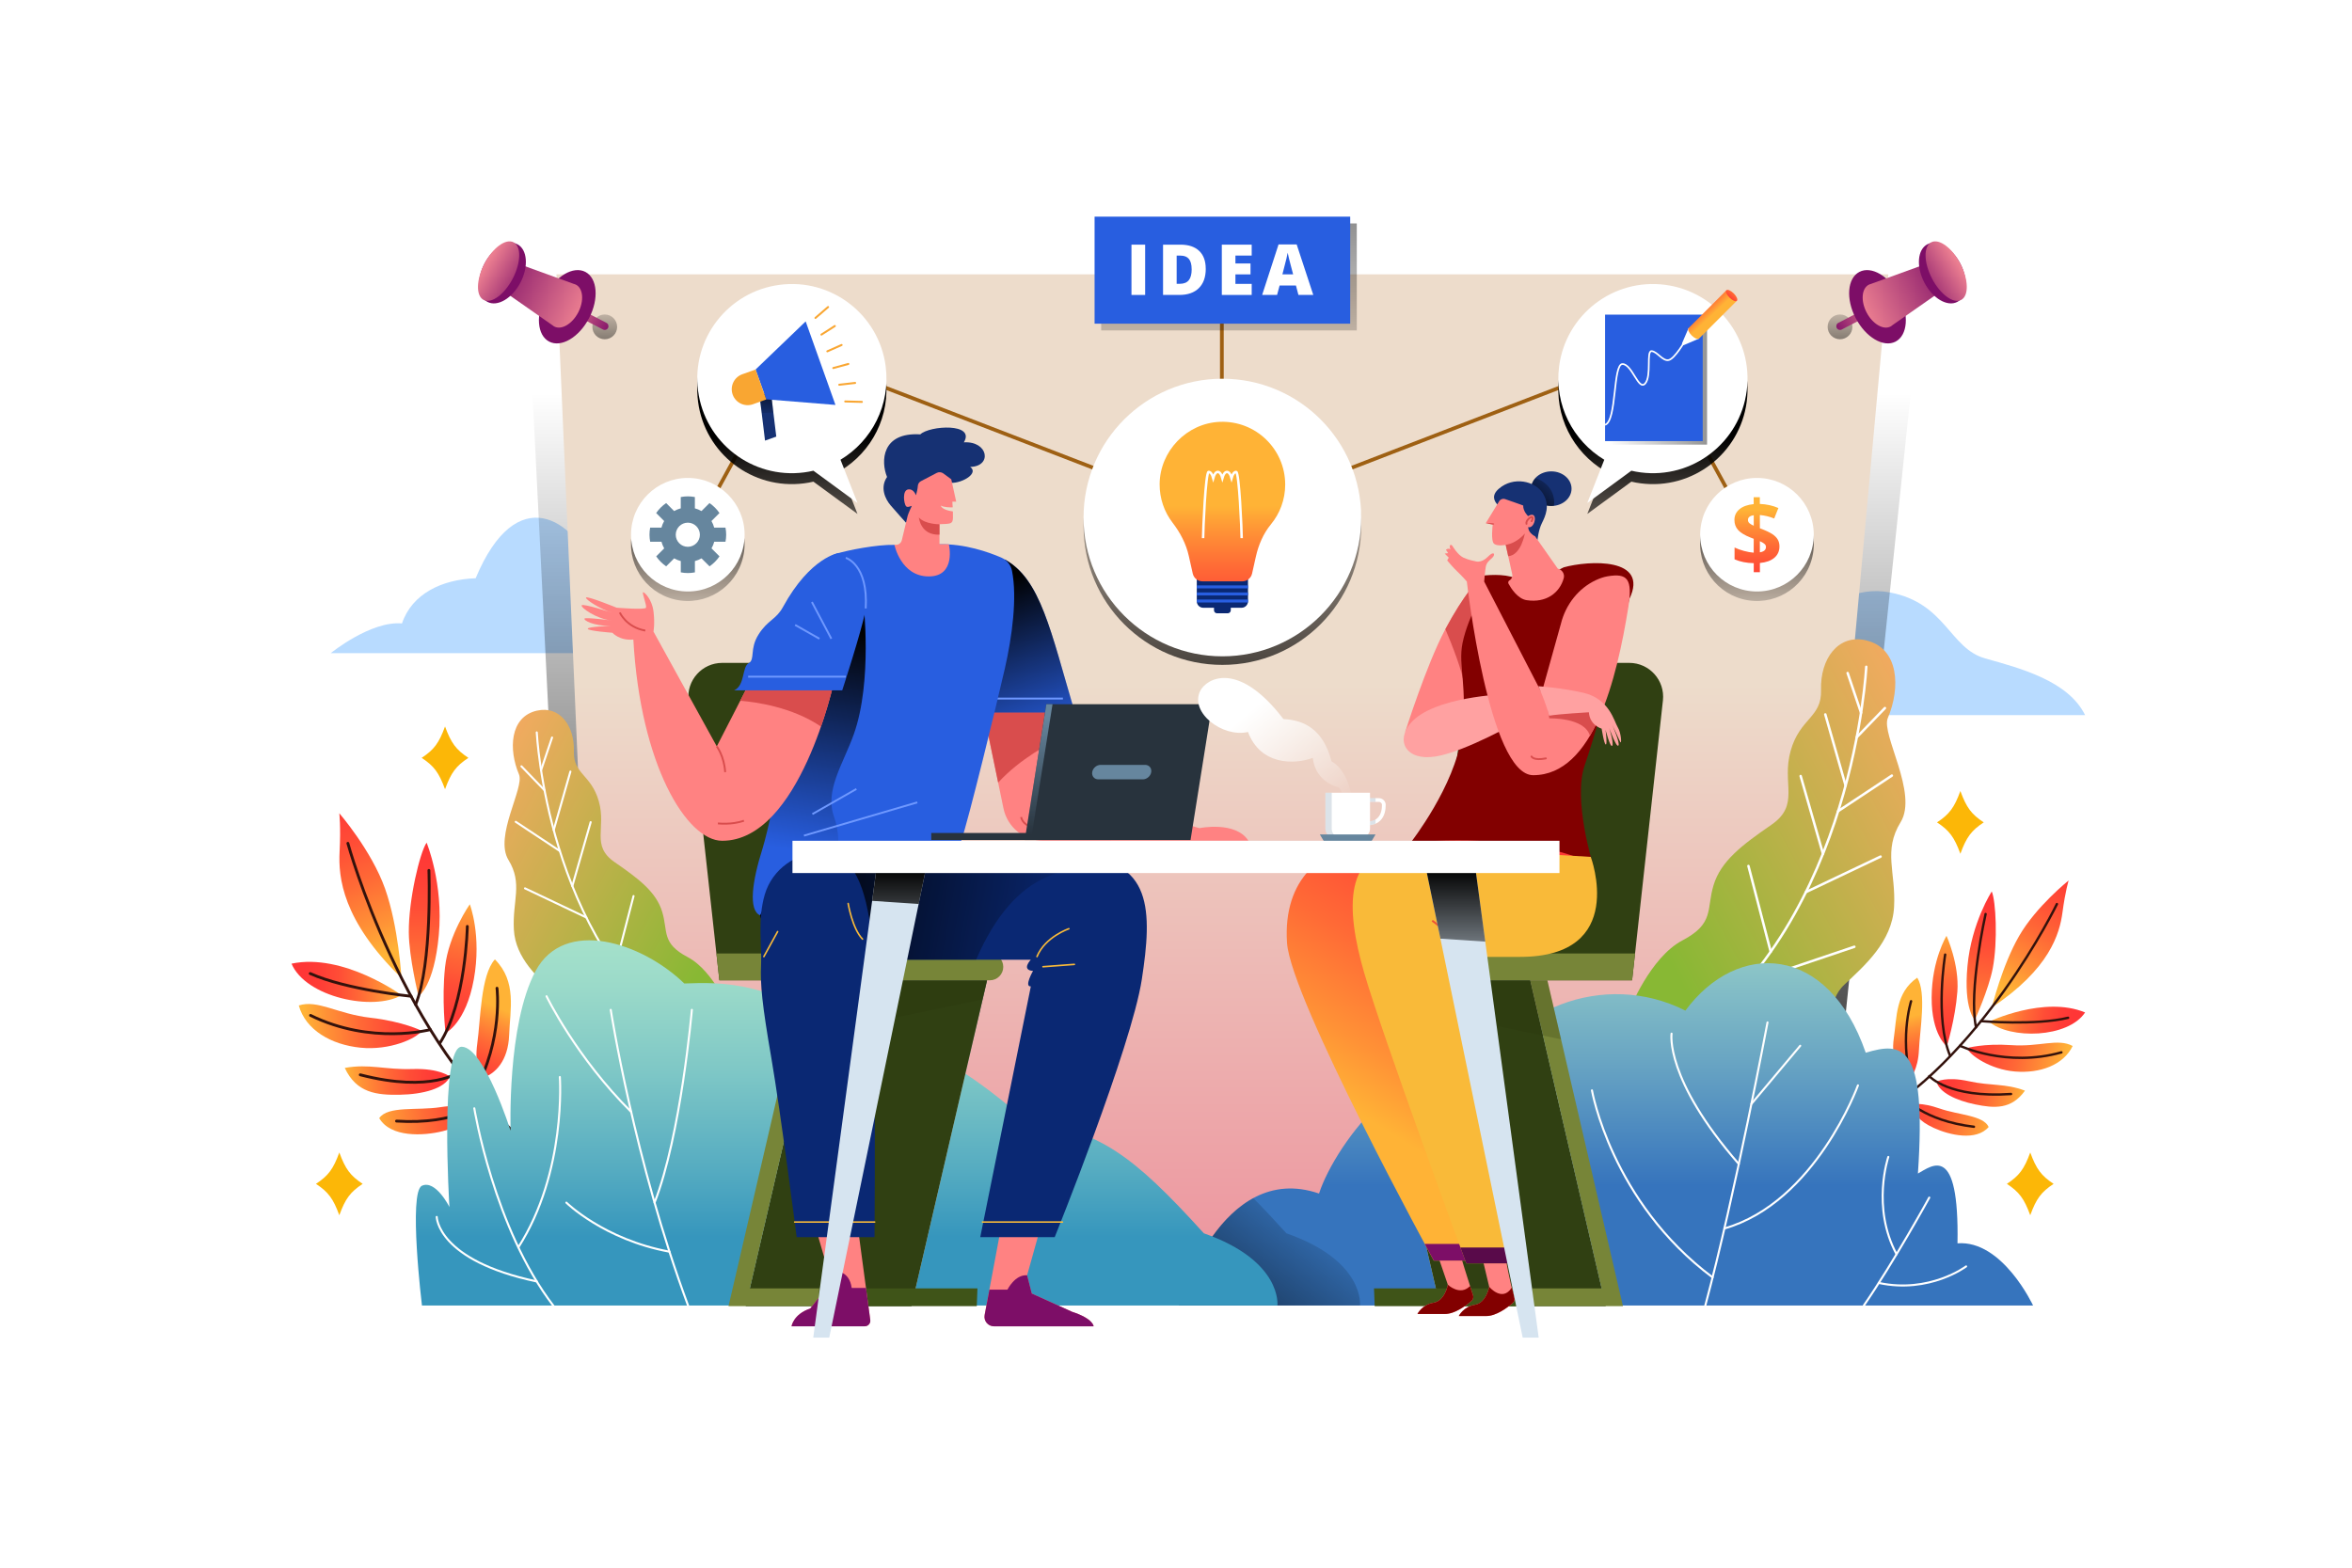 <?xml version="1.0" encoding="UTF-8"?>
<svg xmlns="http://www.w3.org/2000/svg" xmlns:xlink="http://www.w3.org/1999/xlink" viewBox="0 0 750 500">
  <defs>
    <linearGradient id="linear-gradient" x1="389.79" y1="125.31" x2="389.79" y2="413.64" gradientUnits="userSpaceOnUse">
      <stop offset="0" stop-color="#000" stop-opacity="0"/>
      <stop offset="1" stop-color="#000"/>
    </linearGradient>
    <linearGradient id="linear-gradient-2" x1="389.79" y1="217.91" x2="389.79" y2="457.65" gradientUnits="userSpaceOnUse">
      <stop offset="0" stop-color="#eddccb"/>
      <stop offset="1" stop-color="#ed8091"/>
    </linearGradient>
    <linearGradient id="linear-gradient-3" x1="252.51" y1="204.02" x2="252.51" y2="139.64" xlink:href="#linear-gradient"/>
    <linearGradient id="linear-gradient-4" x1="527.07" y1="204.02" x2="527.07" y2="139.64" xlink:href="#linear-gradient"/>
    <linearGradient id="linear-gradient-5" x1="192.84" y1="94.05" x2="192.84" y2="126.54" xlink:href="#linear-gradient"/>
    <linearGradient id="linear-gradient-6" x1="194.98" y1="105.61" x2="180.71" y2="97.4" gradientUnits="userSpaceOnUse">
      <stop offset="0" stop-color="#7d0e67"/>
      <stop offset="1" stop-color="#ed8091"/>
    </linearGradient>
    <linearGradient id="linear-gradient-7" x1="156.13" y1="86.48" x2="185.55" y2="99.92" xlink:href="#linear-gradient-6"/>
    <linearGradient id="linear-gradient-8" x1="169.1" y1="92.66" x2="154.97" y2="84" xlink:href="#linear-gradient-6"/>
    <linearGradient id="linear-gradient-9" x1="-212.05" y1="94.05" x2="-212.05" y2="126.54" gradientTransform="translate(374.69) rotate(-180) scale(1 -1)" xlink:href="#linear-gradient"/>
    <linearGradient id="linear-gradient-10" x1="-209.92" y1="105.61" x2="-224.18" y2="97.4" gradientTransform="translate(374.69) rotate(-180) scale(1 -1)" xlink:href="#linear-gradient-6"/>
    <linearGradient id="linear-gradient-11" x1="-248.77" y1="86.48" x2="-219.35" y2="99.92" gradientTransform="translate(374.69) rotate(-180) scale(1 -1)" xlink:href="#linear-gradient-6"/>
    <linearGradient id="linear-gradient-12" x1="-235.79" y1="92.66" x2="-249.93" y2="84" gradientTransform="translate(374.69) rotate(-180) scale(1 -1)" xlink:href="#linear-gradient-6"/>
    <linearGradient id="linear-gradient-13" x1="188.68" y1="371.76" x2="144.16" y2="377.57" gradientTransform="translate(-27.83 -16.92) rotate(-.45)" gradientUnits="userSpaceOnUse">
      <stop offset=".12" stop-color="#ff3636"/>
      <stop offset=".25" stop-color="#ff3c36"/>
      <stop offset=".43" stop-color="#ff4d36"/>
      <stop offset=".63" stop-color="#ff6a36"/>
      <stop offset=".85" stop-color="#ff9236"/>
      <stop offset="1" stop-color="#ffb336"/>
    </linearGradient>
    <linearGradient id="linear-gradient-14" x1="126.64" y1="261.72" x2="149.14" y2="321.97" xlink:href="#linear-gradient-13"/>
    <linearGradient id="linear-gradient-15" x1="161.53" y1="279.09" x2="159.83" y2="345.88" xlink:href="#linear-gradient-13"/>
    <linearGradient id="linear-gradient-16" x1="118.26" y1="331.12" x2="153.27" y2="331.12" xlink:href="#linear-gradient-13"/>
    <linearGradient id="linear-gradient-17" x1="165.65" y1="354.42" x2="177.5" y2="303.84" xlink:href="#linear-gradient-13"/>
    <linearGradient id="linear-gradient-18" x1="169.37" y1="344.11" x2="122.18" y2="345.56" xlink:href="#linear-gradient-13"/>
    <linearGradient id="linear-gradient-19" x1="171.48" y1="361.52" x2="134.94" y2="363.21" xlink:href="#linear-gradient-13"/>
    <linearGradient id="linear-gradient-20" x1="172.19" y1="367.85" x2="184.29" y2="339.78" xlink:href="#linear-gradient-13"/>
    <linearGradient id="linear-gradient-21" x1="579.46" y1="366.78" x2="541.93" y2="371.67" gradientTransform="translate(1237.76 100.17) rotate(-169.05) scale(1 -1)" xlink:href="#linear-gradient-13"/>
    <linearGradient id="linear-gradient-22" x1="527.17" y1="274.03" x2="546.13" y2="324.81" gradientTransform="translate(1237.76 100.17) rotate(-169.05) scale(1 -1)" xlink:href="#linear-gradient-13"/>
    <linearGradient id="linear-gradient-23" x1="556.57" y1="288.67" x2="555.14" y2="344.96" gradientTransform="translate(1237.76 100.17) rotate(-169.05) scale(1 -1)" xlink:href="#linear-gradient-13"/>
    <linearGradient id="linear-gradient-24" x1="520.1" y1="332.53" x2="549.61" y2="332.53" gradientTransform="translate(1237.76 100.17) rotate(-169.05) scale(1 -1)" xlink:href="#linear-gradient-13"/>
    <linearGradient id="linear-gradient-25" x1="560.04" y1="352.16" x2="570.04" y2="309.53" gradientTransform="translate(1237.76 100.17) rotate(-169.05) scale(1 -1)" xlink:href="#linear-gradient-13"/>
    <linearGradient id="linear-gradient-26" x1="563.18" y1="343.47" x2="523.41" y2="344.69" gradientTransform="translate(1237.76 100.17) rotate(-169.05) scale(1 -1)" xlink:href="#linear-gradient-13"/>
    <linearGradient id="linear-gradient-27" x1="564.96" y1="358.14" x2="534.16" y2="359.57" gradientTransform="translate(1237.76 100.17) rotate(-169.05) scale(1 -1)" xlink:href="#linear-gradient-13"/>
    <linearGradient id="linear-gradient-28" x1="565.56" y1="363.48" x2="575.76" y2="339.83" gradientTransform="translate(1237.76 100.17) rotate(-169.05) scale(1 -1)" xlink:href="#linear-gradient-13"/>
    <linearGradient id="linear-gradient-29" x1="566.13" y1="173.32" x2="692.25" y2="173.32" gradientTransform="translate(1057.42 -179.59) rotate(151.85) scale(1 -1)" gradientUnits="userSpaceOnUse">
      <stop offset=".08" stop-color="#f9a963"/>
      <stop offset="1" stop-color="#88b834"/>
    </linearGradient>
    <linearGradient id="linear-gradient-30" x1="330.02" y1="317.8" x2="433.63" y2="317.8" gradientTransform="translate(-6.79 -179.59) rotate(28.15)" xlink:href="#linear-gradient-29"/>
    <linearGradient id="linear-gradient-31" x1="512.09" y1="255.33" x2="512.09" y2="378.19" gradientUnits="userSpaceOnUse">
      <stop offset="0" stop-color="#b3ebcd"/>
      <stop offset=".14" stop-color="#aae2cb"/>
      <stop offset=".38" stop-color="#92cbc8"/>
      <stop offset=".67" stop-color="#6aa6c3"/>
      <stop offset="1" stop-color="#3674bd"/>
    </linearGradient>
    <linearGradient id="linear-gradient-32" x1="424.14" y1="387.17" x2="373.17" y2="453.28" xlink:href="#linear-gradient"/>
    <linearGradient id="linear-gradient-33" x1="269.98" y1="272.05" x2="269.98" y2="417.84" gradientUnits="userSpaceOnUse">
      <stop offset="0" stop-color="#b3ebcd"/>
      <stop offset=".12" stop-color="#ace6cc"/>
      <stop offset=".29" stop-color="#9bdac9"/>
      <stop offset=".48" stop-color="#7ec7c6"/>
      <stop offset=".69" stop-color="#56acc1"/>
      <stop offset=".84" stop-color="#3696bd"/>
    </linearGradient>
    <linearGradient id="linear-gradient-34" x1="278.16" y1="349.1" x2="278.16" y2="293.46" gradientTransform="translate(11.96) skewX(-2.18)" xlink:href="#linear-gradient"/>
    <linearGradient id="linear-gradient-35" x1="457.51" y1="349.1" x2="457.51" y2="293.46" gradientTransform="translate(917.22) rotate(-180) scale(1 -1) skewX(-2.18)" xlink:href="#linear-gradient"/>
    <linearGradient id="linear-gradient-36" x1="342.27" y1="296.05" x2="247.89" y2="279.33" xlink:href="#linear-gradient"/>
    <linearGradient id="linear-gradient-37" x1="331.28" y1="238.06" x2="312.57" y2="187.68" xlink:href="#linear-gradient"/>
    <linearGradient id="linear-gradient-38" x1="254.78" y1="271.53" x2="266.73" y2="200.05" xlink:href="#linear-gradient"/>
    <linearGradient id="linear-gradient-39" x1="331.2" y1="266.22" x2="331.2" y2="228.38" gradientUnits="userSpaceOnUse">
      <stop offset="0" stop-color="#66869e" stop-opacity="0"/>
      <stop offset="1" stop-color="#66869e"/>
    </linearGradient>
    <linearGradient id="linear-gradient-40" x1="502.06" y1="247.49" x2="434.76" y2="356.2" gradientTransform="matrix(1,0,0,1,0,0)" xlink:href="#linear-gradient-13"/>
    <linearGradient id="linear-gradient-41" x1="497.14" y1="151.89" x2="484.6" y2="165.63" xlink:href="#linear-gradient"/>
    <linearGradient id="linear-gradient-42" x1="426.56" y1="259.31" x2="398.37" y2="226.8" gradientUnits="userSpaceOnUse">
      <stop offset="0" stop-color="#fff" stop-opacity="0"/>
      <stop offset="1" stop-color="#fff"/>
    </linearGradient>
    <linearGradient id="linear-gradient-43" x1="391.9" y1="134.56" x2="391.9" y2="-11.66" xlink:href="#linear-gradient"/>
    <linearGradient id="linear-gradient-44" x1="286.54" y1="322.55" x2="286.54" y2="277.02" xlink:href="#linear-gradient"/>
    <linearGradient id="linear-gradient-45" x1="464.31" y1="322.55" x2="464.31" y2="277.02" xlink:href="#linear-gradient"/>
    <linearGradient id="linear-gradient-46" x1="560.26" y1="203.36" x2="560.26" y2="149.72" gradientTransform="translate(641.31 -407.32) rotate(80.73)" xlink:href="#linear-gradient"/>
    <linearGradient id="linear-gradient-47" x1="219.33" y1="203.36" x2="219.33" y2="149.72" gradientTransform="translate(339.06 -79.2) rotate(76.99)" xlink:href="#linear-gradient"/>
    <linearGradient id="linear-gradient-48" x1="560.26" y1="194.19" x2="560.26" y2="162.74" gradientTransform="matrix(1,0,0,1,0,0)" xlink:href="#linear-gradient-13"/>
    <linearGradient id="linear-gradient-49" x1="244.11" y1="133.26" x2="245.08" y2="119.37" xlink:href="#linear-gradient"/>
    <linearGradient id="linear-gradient-50" y1="121.83" y2="253.59" xlink:href="#linear-gradient"/>
    <linearGradient id="linear-gradient-51" x1="389.79" y1="206.85" x2="389.79" y2="161.39" gradientUnits="userSpaceOnUse">
      <stop offset="0" stop-color="#ff3636"/>
      <stop offset=".15" stop-color="#ff3c36"/>
      <stop offset=".34" stop-color="#ff4d36"/>
      <stop offset=".57" stop-color="#ff6a36"/>
      <stop offset=".82" stop-color="#ff9236"/>
      <stop offset="1" stop-color="#ffb336"/>
    </linearGradient>
    <linearGradient id="linear-gradient-52" x1="513.2" y1="121.64" x2="544.33" y2="121.64" xlink:href="#linear-gradient"/>
    <linearGradient id="linear-gradient-53" x1="541.35" y1="95.81" x2="545.83" y2="100.59" gradientUnits="userSpaceOnUse">
      <stop offset=".12" stop-color="#ff3636"/>
      <stop offset="1" stop-color="#ffb336"/>
    </linearGradient>
    <linearGradient id="linear-gradient-54" x1="550.78" y1="95.76" x2="554.76" y2="91.48" gradientTransform="translate(228.37 -362.85) rotate(45)" xlink:href="#linear-gradient-53"/>
  </defs>
  <g style="isolation: isolate;">
    <g id="BACKGROUND">
      <rect width="750" height="500" style="fill: #fff; stroke-width: 0px;"/>
    </g>
    <g id="OBJECTS">
      <g>
        <path d="m105.48,208.31h128.62s-5.67-11.35-19.76-12.25c-7.72-14.04-21.06-14.44-24.74-14.04-6.47-16.33-24.79-29.02-37.93,2.41-10.75.37-20.31,4.95-23.49,14.41-9.96-.89-22.7,9.46-22.7,9.46Z" style="fill: #b8dbff; stroke-width: 0px;"/>
        <path d="m664.9,228.08h-154.46s3.81-11.52,18.6-12.78c14.8-1.27,14.07-17.37,27.65-19.83,5.13-.93,9.82,1.07,13.07,3.13,2.7,1.71,6.21,1.31,8.49-.92,4.71-4.61,13.37-10.82,24.37-8.73,17.88,3.38,19.03,17.87,30.44,21.06,11.42,3.18,26.47,7.19,31.84,18.08Z" style="fill: #b8dbff; stroke-width: 0px;"/>
        <polygon points="581 395.31 183.26 395.31 169.34 116.15 610.25 116.15 581 395.31" style="fill: url(#linear-gradient); mix-blend-mode: multiply; stroke-width: 0px;"/>
        <path d="m149.36,241.71c-3.95,2.6-5.52,4.71-7.45,10.01-1.94-5.3-3.51-7.41-7.45-10.01,3.95-2.6,5.52-4.71,7.45-10.01,1.94,5.3,3.51,7.41,7.45,10.01Z" style="fill: #fcb707; stroke-width: 0px;"/>
        <path d="m632.57,262.29c-3.95,2.6-5.52,4.71-7.45,10.01-1.94-5.3-3.51-7.41-7.45-10.01,3.95-2.6,5.52-4.71,7.45-10.01,1.94,5.3,3.51,7.41,7.45,10.01Z" style="fill: #fcb707; stroke-width: 0px;"/>
        <path d="m115.65,377.58c-3.95,2.6-5.52,4.71-7.45,10.01-1.94-5.3-3.51-7.41-7.45-10.01,3.95-2.6,5.52-4.71,7.45-10.01,1.94,5.3,3.51,7.41,7.45,10.01Z" style="fill: #fcb707; stroke-width: 0px;"/>
        <path d="m654.85,377.58c-3.95,2.6-5.52,4.71-7.45,10.01-1.94-5.3-3.51-7.41-7.45-10.01,3.95-2.6,5.52-4.71,7.45-10.01,1.94,5.3,3.51,7.41,7.45,10.01Z" style="fill: #fcb707; stroke-width: 0px;"/>
        <polygon points="573.97 395.31 190.86 395.31 177.44 87.51 602.14 87.51 573.97 395.31" style="fill: url(#linear-gradient-2); stroke-width: 0px;"/>
        <g>
          <polyline points="219.28 173.58 252.83 112.27 389.75 165.06" style="fill: none; stroke: #9e6013; stroke-miterlimit: 10; stroke-width: 1.19px;"/>
          <polyline points="560.3 173.58 526.75 112.27 389.84 165.06" style="fill: none; stroke: #9e6013; stroke-miterlimit: 10; stroke-width: 1.19px;"/>
        </g>
        <g style="mix-blend-mode: overlay;">
          <path d="m282.43,120.36c-2.15-16.52-17.28-28.18-33.8-26.03-16.52,2.15-28.18,17.28-26.03,33.8,2.15,16.52,17.28,28.18,33.8,26.03,1.01-.13,2.01-.31,2.98-.54l14.06,10.3-5.42-13.8c9.97-5.99,16-17.49,14.4-29.76Z" style="fill: url(#linear-gradient-3); stroke-width: 0px;"/>
          <path d="m497.16,120.36c2.15-16.52,17.28-28.18,33.8-26.03,16.52,2.15,28.18,17.28,26.03,33.8-2.15,16.52-17.28,28.18-33.8,26.03-1.01-.13-2.01-.31-2.98-.54l-14.06,10.3,5.42-13.8c-9.97-5.99-16-17.49-14.4-29.76Z" style="fill: url(#linear-gradient-4); stroke-width: 0px;"/>
        </g>
        <g>
          <g>
            <circle cx="192.84" cy="104.25" r="3.95" style="fill: url(#linear-gradient-5); mix-blend-mode: overlay; stroke-width: 0px;"/>
            <path d="m192.83,105.23c-.19,0-.37-.04-.55-.13l-11.94-6.2c-.58-.3-.81-1.03-.51-1.61.3-.59,1.02-.81,1.61-.51l11.94,6.2c.59.3.81,1.03.51,1.61-.21.41-.63.64-1.06.64Z" style="fill: url(#linear-gradient-6); stroke-width: 0px;"/>
            <path d="m187.85,101.45c-3.19,6.14-8.89,9.5-12.73,7.5-3.84-2-4.38-8.59-1.19-14.73,3.19-6.14,8.89-9.5,12.73-7.5,3.84,2,4.38,8.59,1.19,14.73Z" style="fill: #7d0e67; stroke-width: 0px;"/>
            <path d="m183.66,90.8c-.21-.11-.44-.18-.66-.24l-20.68-7.5-4.19,8.07,18.03,12.6c.18.15.37.3.58.41,2.31,1.2,5.73-.82,7.64-4.5,1.91-3.68,1.59-7.64-.71-8.84Z" style="fill: url(#linear-gradient-7); stroke-width: 0px;"/>
            <path d="m165.97,90.09c-2.63,5.08-7.35,7.85-10.52,6.2-3.18-1.65-3.62-7.1-.98-12.18,2.63-5.08,7.35-7.85,10.52-6.2s3.62,7.1.98,12.18Z" style="fill: #7d0e67; stroke-width: 0px;"/>
            <path d="m163.52,88.82c-2.63,5.07-6.8,8.14-9.3,6.84-2.5-1.3-2.39-6.47.24-11.54,2.63-5.08,6.8-8.14,9.3-6.84,2.5,1.3,2.39,6.47-.24,11.54Z" style="fill: url(#linear-gradient-8); stroke-width: 0px;"/>
          </g>
          <g>
            <circle cx="586.74" cy="104.25" r="3.95" style="fill: url(#linear-gradient-9); mix-blend-mode: overlay; stroke-width: 0px;"/>
            <path d="m586.75,105.23c.19,0,.37-.04.55-.13l11.94-6.2c.58-.3.81-1.03.51-1.61-.3-.59-1.02-.81-1.61-.51l-11.94,6.2c-.59.3-.81,1.03-.51,1.61.21.41.63.64,1.06.64Z" style="fill: url(#linear-gradient-10); stroke-width: 0px;"/>
            <path d="m591.73,101.45c3.19,6.14,8.89,9.5,12.73,7.5,3.84-2,4.38-8.59,1.19-14.73-3.19-6.14-8.89-9.5-12.73-7.5-3.84,2-4.38,8.59-1.19,14.73Z" style="fill: #7d0e67; stroke-width: 0px;"/>
            <path d="m595.93,90.8c.21-.11.44-.18.66-.24l20.68-7.5,4.19,8.07-18.03,12.6c-.18.15-.37.3-.58.41-2.31,1.2-5.73-.82-7.64-4.5-1.91-3.68-1.59-7.64.71-8.84Z" style="fill: url(#linear-gradient-11); stroke-width: 0px;"/>
            <path d="m613.62,90.09c2.63,5.08,7.35,7.85,10.52,6.2,3.18-1.65,3.62-7.1.98-12.18-2.63-5.08-7.35-7.85-10.52-6.2s-3.62,7.1-.98,12.18Z" style="fill: #7d0e67; stroke-width: 0px;"/>
            <path d="m616.06,88.82c2.63,5.07,6.8,8.14,9.3,6.84,2.5-1.3,2.39-6.47-.24-11.54-2.63-5.08-6.8-8.14-9.3-6.84s-2.39,6.47.24,11.54Z" style="fill: url(#linear-gradient-12); stroke-width: 0px;"/>
          </g>
        </g>
        <g>
          <g>
            <path d="m151.24,353.48s-3.54-1.48-10.85-.35c-7.3,1.13-16.69-.52-19.46,3.49,3.6,6.22,14.05,5.71,20.29,4.15,6.24-1.56,8.25-3.84,10.02-7.3Z" style="fill: url(#linear-gradient-13); stroke-width: 0px;"/>
            <path d="m128.01,311.89s-.9-16.28-5.23-28.48c-4.33-12.2-14.59-24.04-14.59-24.04,0,0,.52,4.18.1,12.29-.42,8.11.86,21.97,19.72,40.24Z" style="fill: url(#linear-gradient-14); stroke-width: 0px;"/>
            <path d="m136.04,268.77s5.4,13,3.89,29.43c-1.5,16.44-6.46,19.53-6.46,19.53,0,0-3.04-12.19-3.11-20.36-.08-10.44,3.52-25.47,5.67-28.6Z" style="fill: url(#linear-gradient-15); stroke-width: 0px;"/>
            <path d="m128.05,317.4s-18.6-13.54-35.09-10.05c4.53,10.76,26.15,15.25,35.09,10.05Z" style="fill: url(#linear-gradient-16); stroke-width: 0px;"/>
            <path d="m149.81,288.41s3.83,9.89,1.28,23.95c-2.55,14.06-9.01,17.1-9.01,17.1,0,0-1.29-10.59-.16-21.01,1.13-10.41,7.89-20.03,7.89-20.03Z" style="fill: url(#linear-gradient-17); stroke-width: 0px;"/>
            <path d="m134.45,328.76s-5.87-2.97-16.34-4.16c-10.47-1.19-16.86-5.87-22.83-3.91,2.15,7.79,10.3,12.52,19.66,13.46,9.37.95,17.99-2.96,19.51-5.39Z" style="fill: url(#linear-gradient-18); stroke-width: 0px;"/>
            <path d="m143.46,343.37s-3.18-2.69-11.96-2.41c-8.78.28-13.66-1.76-21.56-.36,3.73,8,10.15,8.7,17.56,8.56,7.41-.14,14.27-1.97,15.97-5.78Z" style="fill: url(#linear-gradient-19); stroke-width: 0px;"/>
            <path d="m153.43,343.91s-2.27-3.79-1.23-11.16,1.05-21.77,5.61-26.76c7.07,7.08,4.84,16.05,4.54,24.16-.3,8.11-4.4,12.57-8.92,13.76Z" style="fill: url(#linear-gradient-20); stroke-width: 0px;"/>
            <g>
              <path d="m110.93,268.97s17.44,63.75,56.64,95.14" style="fill: none; stroke: #33120c; stroke-linecap: round; stroke-linejoin: round; stroke-width: .9px;"/>
              <path d="m136.77,277.6s1.12,29.74-4.24,42.8" style="fill: none; stroke: #33120c; stroke-linecap: round; stroke-linejoin: round; stroke-width: .9px;"/>
              <path d="m131.08,317.75s-20.69-2.08-32.16-7.25" style="fill: none; stroke: #33120c; stroke-linecap: round; stroke-linejoin: round; stroke-width: .9px;"/>
              <path d="m149.02,295.47s-.43,24.44-8.85,37.37" style="fill: none; stroke: #33120c; stroke-linecap: round; stroke-linejoin: round; stroke-width: .9px;"/>
              <path d="m137.22,328.39s-18.8,5.01-38.2-4.54" style="fill: none; stroke: #33120c; stroke-linecap: round; stroke-linejoin: round; stroke-width: .9px;"/>
              <path d="m146.54,341.81s-8.72,6.91-31.66.99" style="fill: none; stroke: #33120c; stroke-linecap: round; stroke-linejoin: round; stroke-width: .9px;"/>
              <path d="m158.48,315.18s2.04,16.3-7.13,32.9" style="fill: none; stroke: #33120c; stroke-linecap: round; stroke-linejoin: round; stroke-width: .9px;"/>
              <path d="m154.38,351.56s-8.64,7.25-27.94,6" style="fill: none; stroke: #33120c; stroke-linecap: round; stroke-linejoin: round; stroke-width: .9px;"/>
            </g>
          </g>
          <g>
            <path d="m609.51,352.18s3.16-.68,9.04,1.38c5.88,2.06,13.91,2.14,15.59,5.88-3.94,4.6-12.52,2.57-17.45.32-4.93-2.25-6.24-4.45-7.18-7.59Z" style="fill: url(#linear-gradient-21); stroke-width: 0px;"/>
            <path d="m635.16,321.29s3.24-13.35,8.71-22.8c5.46-9.44,15.78-17.68,15.78-17.68,0,0-1.07,3.38-1.97,10.17-.9,6.79-4.09,18.08-22.52,30.32Z" style="fill: url(#linear-gradient-22); stroke-width: 0px;"/>
            <path d="m635.13,284.32s-6.47,9.94-7.75,23.79c-1.28,13.85,2.35,17.18,2.35,17.18,0,0,4.39-9.63,5.7-16.4,1.67-8.64,1-21.65-.31-24.57Z" style="fill: url(#linear-gradient-23); stroke-width: 0px;"/>
            <path d="m634.27,325.85s17.5-8.36,30.62-2.94c-5.41,8.22-24.01,8.62-30.62,2.94Z" style="fill: url(#linear-gradient-24); stroke-width: 0px;"/>
            <path d="m620.7,298.48s-4.69,7.61-4.74,19.65c-.04,12.04,4.84,15.55,4.84,15.55,0,0,2.69-8.58,3.36-17.39.66-8.8-3.46-17.82-3.46-17.82Z" style="fill: url(#linear-gradient-25); stroke-width: 0px;"/>
            <path d="m627.23,334.28s5.32-1.56,14.18-.94c8.86.62,14.87-2.27,19.52.27-2.98,6.13-10.46,8.79-18.36,8.14-7.91-.65-14.46-5.22-15.34-7.47Z" style="fill: url(#linear-gradient-26); stroke-width: 0px;"/>
            <path d="m617.51,345s3.05-1.74,10.28-.16c7.24,1.58,11.59.64,17.93,3.01-4.32,6.06-9.75,5.65-15.87,4.39-6.12-1.26-11.52-3.83-12.34-7.24Z" style="fill: url(#linear-gradient-27); stroke-width: 0px;"/>
            <path d="m609.17,343.92s2.47-2.79,2.74-9.06c.27-6.26,2.47-18.2-.54-23.04-6.95,4.78-6.48,12.56-7.48,19.33-1,6.77,1.72,11.09,5.28,12.77Z" style="fill: url(#linear-gradient-28); stroke-width: 0px;"/>
            <g>
              <path d="m655.9,288.34s-24.25,50.15-61.56,70.14" style="fill: none; stroke: #33120c; stroke-linecap: round; stroke-linejoin: round; stroke-width: .76px;"/>
              <path d="m633.16,291.52s-5.5,24.48-3.06,36.12" style="fill: none; stroke: #33120c; stroke-linecap: round; stroke-linejoin: round; stroke-width: .76px;"/>
              <path d="m631.71,325.68s17.46,1.46,27.76-1.07" style="fill: none; stroke: #33120c; stroke-linecap: round; stroke-linejoin: round; stroke-width: .76px;"/>
              <path d="m620.27,304.46s-3.4,20.32,1.59,32.33" style="fill: none; stroke: #33120c; stroke-linecap: round; stroke-linejoin: round; stroke-width: .76px;"/>
              <path d="m624.98,333.54s14.81,7.04,32.36,2.1" style="fill: none; stroke: #33120c; stroke-linecap: round; stroke-linejoin: round; stroke-width: .76px;"/>
              <path d="m615.2,343.23s6.17,7.06,26.08,5.69" style="fill: none; stroke: #33120c; stroke-linecap: round; stroke-linejoin: round; stroke-width: .76px;"/>
              <path d="m609.4,319.33s-4.2,13.19.86,28.36" style="fill: none; stroke: #33120c; stroke-linecap: round; stroke-linejoin: round; stroke-width: .76px;"/>
              <path d="m607.21,350.11s6.05,7.33,22.23,9.26" style="fill: none; stroke: #33120c; stroke-linecap: round; stroke-linejoin: round; stroke-width: .76px;"/>
            </g>
          </g>
          <g>
            <path d="m595,204.21c-8.82-2-14.62,5.86-14.31,15.87.28,8.83-6.73,8.87-9.69,19.38-2.96,10.5,3.17,17.19-6.17,23.62-9.34,6.43-16.09,11.55-18.42,19.26-2.32,7.7.36,12.19-9.93,17.6-10.29,5.41-16.86,22.16-16.86,22.16l26.71,25.67s24.49-3.61,32.37-12.67c7.88-9.06,3.14-15.12,9.45-21.08,6.31-5.96,15.22-13.61,15.83-24.76.61-11.15-3.56-17.84,2.09-27.04,5.65-9.21-6.29-28.05-4.09-33.2,4.08-9.58,3.67-22.37-7-24.79Z" style="fill: url(#linear-gradient-29); stroke-width: 0px;"/>
            <path d="m595.11,212.66s-3.81,80.32-57.43,118.38" style="fill: none; stroke: #fff; stroke-linecap: round; stroke-linejoin: round; stroke-width: .79px;"/>
            <line x1="589.17" y1="214.66" x2="593.45" y2="227.33" style="fill: none; stroke: #fff; stroke-linecap: round; stroke-linejoin: round; stroke-width: .79px;"/>
            <line x1="601.06" y1="225.83" x2="592.09" y2="235.12" style="fill: none; stroke: #fff; stroke-linecap: round; stroke-linejoin: round; stroke-width: .79px;"/>
            <line x1="582.05" y1="227.86" x2="588.53" y2="250.56" style="fill: none; stroke: #fff; stroke-linecap: round; stroke-linejoin: round; stroke-width: .79px;"/>
            <line x1="603.27" y1="247.37" x2="586.15" y2="258.7" style="fill: none; stroke: #fff; stroke-linecap: round; stroke-linejoin: round; stroke-width: .79px;"/>
            <line x1="574.19" y1="247.51" x2="581.31" y2="272.31" style="fill: none; stroke: #fff; stroke-linecap: round; stroke-linejoin: round; stroke-width: .79px;"/>
            <line x1="599.67" y1="273.2" x2="575.87" y2="284.52" style="fill: none; stroke: #fff; stroke-linecap: round; stroke-linejoin: round; stroke-width: .79px;"/>
            <line x1="557.54" y1="276.2" x2="564.64" y2="303.55" style="fill: none; stroke: #fff; stroke-linecap: round; stroke-linejoin: round; stroke-width: .79px;"/>
            <line x1="591.31" y1="301.96" x2="556.79" y2="313.61" style="fill: none; stroke: #fff; stroke-linecap: round; stroke-linejoin: round; stroke-width: .79px;"/>
          </g>
          <g>
            <path d="m171.25,226.65c7.24-1.64,12.01,4.82,11.75,13.03-.23,7.26,5.53,7.29,7.96,15.92,2.43,8.63-2.61,14.12,5.07,19.4,7.67,5.29,13.22,9.49,15.13,15.82,1.91,6.33-.3,10.01,8.16,14.46,8.45,4.45,13.85,18.2,13.85,18.2l-21.94,21.09s-20.12-2.97-26.59-10.41c-6.48-7.45-2.58-12.42-7.77-17.32-5.19-4.9-12.5-11.18-13.01-20.34-.51-9.16,2.92-14.65-1.72-22.22-4.64-7.56,5.16-23.05,3.36-27.28-3.35-7.87-3.01-18.38,5.75-20.36Z" style="fill: url(#linear-gradient-30); stroke-width: 0px;"/>
            <path d="m171.16,233.59s3.13,65.99,47.18,97.25" style="fill: none; stroke: #fff; stroke-linecap: round; stroke-linejoin: round; stroke-width: .65px;"/>
            <line x1="176.04" y1="235.23" x2="172.53" y2="245.64" style="fill: none; stroke: #fff; stroke-linecap: round; stroke-linejoin: round; stroke-width: .65px;"/>
            <line x1="166.27" y1="244.41" x2="173.64" y2="252.05" style="fill: none; stroke: #fff; stroke-linecap: round; stroke-linejoin: round; stroke-width: .65px;"/>
            <line x1="181.89" y1="246.08" x2="176.57" y2="264.72" style="fill: none; stroke: #fff; stroke-linecap: round; stroke-linejoin: round; stroke-width: .65px;"/>
            <line x1="164.46" y1="262.11" x2="178.52" y2="271.42" style="fill: none; stroke: #fff; stroke-linecap: round; stroke-linejoin: round; stroke-width: .65px;"/>
            <line x1="188.35" y1="262.22" x2="182.5" y2="282.6" style="fill: none; stroke: #fff; stroke-linecap: round; stroke-linejoin: round; stroke-width: .65px;"/>
            <line x1="167.41" y1="283.33" x2="186.97" y2="292.62" style="fill: none; stroke: #fff; stroke-linecap: round; stroke-linejoin: round; stroke-width: .65px;"/>
            <line x1="202.02" y1="285.79" x2="196.19" y2="308.26" style="fill: none; stroke: #fff; stroke-linecap: round; stroke-linejoin: round; stroke-width: .65px;"/>
            <line x1="174.28" y1="306.95" x2="202.64" y2="316.52" style="fill: none; stroke: #fff; stroke-linecap: round; stroke-linejoin: round; stroke-width: .65px;"/>
          </g>
          <path d="m375.87,416.38h272.43s-9.76-20.96-24.1-19.83c.57-32.09-8.03-24.82-12.62-22.26,2.87-41.92-5.16-41.92-16.64-38.54-12.05-34.91-40.99-35.85-57.51-13.42-25.7-13.04-57.73-.84-67.54,26-17.66-18.63-44,16.01-49.28,32.34-31.28-10.75-44.73,35.73-44.73,35.73Z" style="fill: url(#linear-gradient-31); stroke-width: 0px;"/>
          <path d="m410.21,393.35c-3.82-4.22-7.3-7.94-10.57-11.24-16.44,8.93-23.77,34.27-23.77,34.27h57.8s1.68-14.23-23.46-23.03Z" style="fill: url(#linear-gradient-32); mix-blend-mode: multiply; stroke-width: 0px;"/>
          <path d="m134.55,416.38h272.79s1.68-14.23-23.46-23.03c-22.75-25.13-33.81-33.1-56.2-35.48-29.07-25.49-41.02-25.89-55.55-25.49-24.89-19.91-42.34-19.11-53.93-18.71-13.57-13.14-38.26-21.11-47.42-3.98-9.16,17.12-7.96,50.97-7.96,50.97,0,0-8.36-26.55-15.53-26.81-7.17-.27-3.98,51.1-3.98,51.1,0,0-4.38-8.76-8.76-6.77-4.38,1.99,0,38.2,0,38.2Z" style="fill: url(#linear-gradient-33); stroke-width: 0px;"/>
        </g>
        <g>
          <path d="m563.62,326.09s-10.29,54.82-19.84,90.29" style="fill: none; stroke: #fff; stroke-linecap: round; stroke-linejoin: round; stroke-width: .65px;"/>
          <line x1="574.05" y1="333.54" x2="558.49" y2="352.08" style="fill: none; stroke: #fff; stroke-linecap: round; stroke-linejoin: round; stroke-width: .65px;"/>
          <path d="m533.02,329.67s-2.21,14.42,21.44,41.57" style="fill: none; stroke: #fff; stroke-linecap: round; stroke-linejoin: round; stroke-width: .65px;"/>
          <path d="m592.46,346.17s-13.49,37.26-42.58,45.64" style="fill: none; stroke: #fff; stroke-linecap: round; stroke-linejoin: round; stroke-width: .65px;"/>
          <path d="m507.64,347.76s6.16,35.52,38.47,59.65" style="fill: none; stroke: #fff; stroke-linecap: round; stroke-linejoin: round; stroke-width: .65px;"/>
          <path d="m615.2,381.96s-11.11,20.26-20.86,34.42" style="fill: none; stroke: #fff; stroke-linecap: round; stroke-linejoin: round; stroke-width: .65px;"/>
          <path d="m602.14,368.99s-5.46,16.05,2.63,31.04" style="fill: none; stroke: #fff; stroke-linecap: round; stroke-linejoin: round; stroke-width: .65px;"/>
          <path d="m626.95,403.91s-11.65,8.75-27.85,5.27" style="fill: none; stroke: #fff; stroke-linecap: round; stroke-linejoin: round; stroke-width: .65px;"/>
        </g>
        <g>
          <path d="m194.75,322.08s7.48,48.11,24.74,94.52" style="fill: none; stroke: #fff; stroke-linecap: round; stroke-linejoin: round; stroke-width: .65px;"/>
          <path d="m174.28,317.75s9.41,19.4,26.98,36.87" style="fill: none; stroke: #fff; stroke-linecap: round; stroke-linejoin: round; stroke-width: .65px;"/>
          <path d="m220.62,322.08s-3.49,40.1-11.9,61.49" style="fill: none; stroke: #fff; stroke-linecap: round; stroke-linejoin: round; stroke-width: .65px;"/>
          <path d="m151.24,353.48s6.21,38.31,25.32,63.11" style="fill: none; stroke: #fff; stroke-linecap: round; stroke-linejoin: round; stroke-width: .65px;"/>
          <path d="m178.52,343.5s2.21,30.18-13.23,54.33" style="fill: none; stroke: #fff; stroke-linecap: round; stroke-linejoin: round; stroke-width: .65px;"/>
          <path d="m180.6,383.57s11.99,11.79,32.87,15.64" style="fill: none; stroke: #fff; stroke-linecap: round; stroke-linejoin: round; stroke-width: .65px;"/>
          <path d="m139.26,388.13s.16,13.88,31.91,20.58" style="fill: none; stroke: #fff; stroke-linecap: round; stroke-linejoin: round; stroke-width: .65px;"/>
        </g>
        <g>
          <path d="m293,312.66h-63.61l-9.83-89.26c-.7-6.39,4.3-11.98,10.74-11.98h39.65c6.78,0,12.47,5.1,13.21,11.84l9.85,89.41Z" style="fill: #304012; stroke-width: 0px;"/>
          <polygon points="290.65 416.59 237.79 416.59 261.88 312.66 314.75 312.66 290.65 416.59" style="fill: #d6e4f0; stroke-width: 0px;"/>
          <polygon points="290.65 416.59 237.79 416.59 261.88 312.66 314.75 312.66 290.65 416.59" style="fill: url(#linear-gradient-34); mix-blend-mode: overlay; stroke-width: 0px;"/>
          <polygon points="290.65 416.59 237.79 416.59 261.88 312.66 314.75 312.66 290.65 416.59" style="fill: #304012; stroke-width: 0px;"/>
          <polygon points="239.1 410.92 261.88 312.66 256.41 312.66 232.31 416.59 237.14 416.59 237.79 416.59 274.29 416.59 274.51 410.92 239.1 410.92" style="fill: #778538; stroke-width: 0px;"/>
          <polygon points="311.47 416.59 260.99 416.59 261.21 410.92 311.69 410.92 311.47 416.59" style="fill: #3f5418; stroke-width: 0px;"/>
          <path d="m315.64,312.66h-86.25l-.94-8.56h87.19c2.36,0,4.28,1.92,4.28,4.28h0c0,2.36-1.92,4.28-4.28,4.28Z" style="fill: #778538; stroke-width: 0px;"/>
          <polygon points="256.41 312.66 314.75 312.66 313.34 318.75 252.04 331.49 256.41 312.66" style="fill: #26330c; opacity: .21; stroke-width: 0px;"/>
        </g>
        <g>
          <path d="m456.83,312.66h63.61l9.83-89.26c.7-6.39-4.3-11.98-10.73-11.98h-39.65c-6.78,0-12.47,5.1-13.21,11.84l-9.85,89.41Z" style="fill: #304012; stroke-width: 0px;"/>
          <polygon points="459.18 416.59 512.04 416.59 487.95 312.66 435.08 312.66 459.18 416.59" style="fill: #d6e4f0; stroke-width: 0px;"/>
          <polygon points="459.18 416.59 512.04 416.59 487.95 312.66 435.08 312.66 459.18 416.59" style="fill: url(#linear-gradient-35); mix-blend-mode: overlay; stroke-width: 0px;"/>
          <polygon points="459.18 416.59 512.04 416.59 487.95 312.66 435.08 312.66 459.18 416.59" style="fill: #304012; stroke-width: 0px;"/>
          <polygon points="510.73 410.92 487.95 312.66 493.42 312.66 517.52 416.59 512.69 416.59 512.04 416.59 475.54 416.59 475.32 410.92 510.73 410.92" style="fill: #778538; stroke-width: 0px;"/>
          <polygon points="438.36 416.59 488.84 416.59 488.62 410.92 438.14 410.92 438.36 416.59" style="fill: #3f5418; stroke-width: 0px;"/>
          <path d="m434.19,312.66h86.25l.94-8.56h-87.19c-2.36,0-4.28,1.92-4.28,4.28h0c0,2.36,1.92,4.28,4.28,4.28Z" style="fill: #778538; stroke-width: 0px;"/>
          <polygon points="493.42 312.66 435.08 312.66 436.49 318.75 497.79 331.49 493.42 312.66" style="fill: #26330c; opacity: .21; stroke-width: 0px;"/>
        </g>
        <g>
          <path d="m319.15,391.8l-5.18,27.61c-.35,1.87,1.08,3.6,2.99,3.6h31.76s0-2.39-6.87-4.63l-12.84-5.82-1.49-5.82,4.18-14.93h-12.54Z" style="fill: #ff8282; stroke-width: 0px;"/>
          <path d="m316.96,423.01h31.76s0-2.39-6.87-4.63l-12.84-5.82-1.49-5.82c-3.88-.3-6.27,4.58-6.27,4.58h-5.75l-1.52,8.1c-.35,1.87,1.08,3.6,2.99,3.6Z" style="fill: #7d0e67; stroke-width: 0px;"/>
          <path d="m273.6,391.8l3.91,29.2c.14,1.07-.69,2.01-1.76,2.01h-23.35s.6-3.88,5.97-5.67l6.72-8.51-4.93-17.02h13.44Z" style="fill: #ff8282; stroke-width: 0px;"/>
          <path d="m276.14,410.77h-4.55c-.8-5.74-5.39-5.65-7.47-5.31l.97,3.37-6.72,8.51c-5.38,1.79-5.97,5.67-5.97,5.67h23.35c1.08,0,1.91-.95,1.76-2.01l-1.37-10.23Z" style="fill: #7d0e67; stroke-width: 0px;"/>
          <path d="m338.11,224.85l5.23,28.01,39.12,11.27s11.56-2.39,15.64,4.03h-65.43c-6.14,0-11.43-4.31-12.68-10.32l-6.82-32.98h24.94Z" style="fill: #ff8282; stroke-width: 0px;"/>
          <line x1="343.34" y1="252.86" x2="335.72" y2="250.42" style="fill: none; stroke: #d94d4d; stroke-miterlimit: 10; stroke-width: .6px;"/>
          <path d="m338.11,224.85h-24.94l5.12,24.75c6.96-7.57,16.3-12.6,21.62-15.07l-1.81-9.68Z" style="fill: #d94d4d; stroke-width: 0px;"/>
          <path d="m325.62,260.59s.3,2.49,3.78,3.29" style="fill: none; stroke: #d94d4d; stroke-miterlimit: 10; stroke-width: .6px;"/>
          <path d="m242.39,291.95s2.21,14.14,31.35,14.14h54.97s-3.19,3.29.7,3.58c0,0-2.94,5.08-.7,4.93l-16.13,79.98h23.74s24.49-60.71,27.78-82.22,3.73-38.9-21.58-38.9h-40.42l-40.15-7.54s-21.65,9.21-19.56,26.03Z" style="fill: #0a2873; stroke-width: 0px;"/>
          <path d="m360.4,279.08c-3.55-3.56-9.2-5.62-17.89-5.62h-40.42l-40.15-7.54s-21.65,9.21-19.56,26.03c0,0,2.21,14.14,31.35,14.14h37.52c12.5-28.84,30.25-32.09,49.15-27.01Z" style="fill: url(#linear-gradient-36); mix-blend-mode: overlay; stroke-width: 0px;"/>
          <path d="m320.34,178.41c11.5,6.27,14.64,22.7,22.4,48.83h-33l10.6-48.83Z" style="fill: #285ee0; stroke-width: 0px;"/>
          <path d="m320.34,178.41c11.5,6.27,14.64,22.7,22.4,48.83h-33l10.6-48.83Z" style="fill: url(#linear-gradient-37); mix-blend-mode: overlay; stroke-width: 0px;"/>
          <line x1="313.92" y1="222.8" x2="338.94" y2="222.8" style="fill: none; stroke: #6e98ff; stroke-miterlimit: 10; stroke-width: .6px;"/>
          <path d="m285.2,173.78c-5.4-.14-14.99,1.68-18.75,2.9-1.89.62-3.29,2.2-3.69,4.15-3.09,15-16.59,80.3-19.58,89.72-3.38,10.65-4.58,19.71-.8,21.4,4.68-9.46,7.77-18.02,25.49-18.02h35.04c5.77,0,4.98-3.88,3.58-5.67,2.29-6.57,11.35-43.7,13.94-55.05,2.31-10.12,3.98-22.61,2.27-31.19-.37-1.88-1.67-3.44-3.44-4.2-3.93-1.69-11.7-4.48-19.77-4.21,0,0-9.49,3.27-14.3.19Z" style="fill: #285ee0; stroke-width: 0px;"/>
          <path d="m275.32,192.01l-15.77,4.36c-5.18,24.89-14.01,66.78-16.36,74.18-3.38,10.65-4.58,19.71-.8,21.4,4.6-9.3,7.67-17.73,24.64-18.01.48-3.69.62-8.77-1.05-13.35-3.09-8.46,2.88-16.88,6.27-26.38,6.06-16.97,3.07-42.2,3.07-42.2Z" style="fill: url(#linear-gradient-38); mix-blend-mode: overlay; stroke-width: 0px;"/>
          <g>
            <path d="m262.55,271.83c19.41.22,15.98,46.89,16.28,67.8.3,20.91.04,54.95.04,54.95h-24.83s-5.08-39.72-8.06-57.04c-2.99-17.32-3.58-23.59-3.29-29.87.3-6.27-1.19-14.34,1.19-22.4,2.39-8.06,10.01-13.54,18.67-13.44Z" style="fill: #0a2873; stroke-width: 0px;"/>
            <line x1="247.96" y1="297.13" x2="243.58" y2="305.09" style="fill: none; stroke: #f9ba39; stroke-linecap: round; stroke-linejoin: round; stroke-width: .5px;"/>
            <path d="m270.46,288.17s1.31,8,4.58,11.35" style="fill: none; stroke: #f9ba39; stroke-linecap: round; stroke-linejoin: round; stroke-width: .5px;"/>
            <line x1="253.41" y1="389.76" x2="278.9" y2="389.76" style="fill: none; stroke: #f9ba39; stroke-linecap: round; stroke-linejoin: round; stroke-width: .5px;"/>
          </g>
          <path d="m340.84,296.21s-7.58,2.58-10.17,8.88" style="fill: none; stroke: #f9ba39; stroke-linecap: round; stroke-linejoin: round; stroke-width: .5px;"/>
          <line x1="313.3" y1="389.76" x2="338.78" y2="389.76" style="fill: none; stroke: #f9ba39; stroke-linecap: round; stroke-linejoin: round; stroke-width: .5px;"/>
          <line x1="332.59" y1="308.33" x2="342.59" y2="307.58" style="fill: none; stroke: #f9ba39; stroke-linecap: round; stroke-linejoin: round; stroke-width: .5px;"/>
          <path d="m201.96,203.96c2.24,39.98,16.99,64.2,28.34,64.2,24.79,0,35.69-50.92,35.69-50.92h-26.73l-10.69,20.81-20.19-36.62s.5-2.54,0-6.47c-.5-3.93-2.94-6.17-3.33-6.07-.4.1,1.24,4.18.95,4.93-.3.75-9.36,0-9.36,0,0,0-9.41-3.83-9.76-3.24s4.68,3.78,8.26,4.83c0,0-9.31-3.04-9.66-2.34-.35.7,4.68,4.33,9.51,4.83,0,0-8.26-1.1-8.61-.6-.35.5,2.69,2.34,8.36,2.34,0,0-7.37.2-7.32.9.05.7,7.86,1.27,7.86,1.27,0,0,2.3,2.61,6.68,2.16Z" style="fill: #ff8282; stroke-width: 0px;"/>
          <path d="m228.56,238.05s2.38,3.13,2.68,8.21" style="fill: none; stroke: #d94d4d; stroke-miterlimit: 10; stroke-width: .6px;"/>
          <path d="m228.92,262.61s4.28.55,8.31-.85" style="fill: none; stroke: #d94d4d; stroke-miterlimit: 10; stroke-width: .6px;"/>
          <path d="m236.04,223.5c4.97.4,16.55,1.99,25.76,8.24,2.83-8.18,4.19-14.5,4.19-14.5h-26.73l-3.22,6.26Z" style="fill: #d94d4d; stroke-width: 0px;"/>
          <path d="m267.47,176.36s-9.05,1.25-17.79,17.23c-2.23,4.08-4.82,4.08-7.79,8.76-2.96,4.68-1.01,7.96-3.16,9.16-2.16,1.19-1.11,7.07-4.61,8.66h34.45s6.22-19.09,7.35-25.19c1.56-8.36-4.57-16.84-8.45-18.62Z" style="fill: #285ee0; stroke-width: 0px;"/>
          <path d="m197.64,195.37s2.09,4.7,8.14,5.75" style="fill: none; stroke: #d94d4d; stroke-miterlimit: 10; stroke-width: .6px;"/>
          <path d="m269.7,177.92s7.19,2.06,6.36,16.14" style="fill: none; stroke: #6e98ff; stroke-miterlimit: 10; stroke-width: .6px;"/>
          <line x1="258.9" y1="192.01" x2="265.09" y2="203.72" style="fill: none; stroke: #6e98ff; stroke-miterlimit: 10; stroke-width: .6px;"/>
          <line x1="261.29" y1="203.72" x2="253.55" y2="199.32" style="fill: none; stroke: #6e98ff; stroke-miterlimit: 10; stroke-width: .6px;"/>
          <line x1="238.57" y1="215.82" x2="269.7" y2="215.82" style="fill: none; stroke: #6e98ff; stroke-miterlimit: 10; stroke-width: .6px;"/>
          <line x1="256.36" y1="266.52" x2="292.5" y2="255.91" style="fill: none; stroke: #6e98ff; stroke-miterlimit: 10; stroke-width: .6px;"/>
          <line x1="259.05" y1="259.65" x2="273.08" y2="251.64" style="fill: none; stroke: #6e98ff; stroke-miterlimit: 10; stroke-width: .6px;"/>
          <path d="m288.91,166.73s-3.22-3.55-4.93-5.57c-1.72-2.02-3.43-5.67-1.12-9.03-2.02-4.93-1.79-14.34,10.6-13.59,2.99-2.84,17.7-3.73,13.89,2.54,7.84-.45,9.11,7.69,2.02,7.84,2.84,2.02-2.46,5.15-5.97,5.08l-14.48,12.73Z" style="fill: #163173; stroke-width: 0px;"/>
          <path d="m299.95,161.24c1.15.59,2.98.61,3.85.57-.05-1.02-.12-1.81-.12-1.81h1.23l-1.57-7.13-2.53-1.87c-.62-.46-1.45-.52-2.13-.16l-5.02,2.63c-.54.28-.91.82-.97,1.42-.09,1.06-.31,2.09-.6,3.06-.37-.88-1.11-2.01-2.41-1.87-2.09.22-1.45,4.68-.73,5.4.46.46,1.27-.01,1.81-.13-.92,1.89-1.3,3.05-1.3,3.05l-1.89,7.9c-.21.86-.98,1.47-1.86,1.47h-.5s2.05,10.08,10.94,10.08,6.42-10.27,6.42-10.27h-2.99v-6.38c3.43-.15,4.22,0,4.29-1.94.02-.62.01-1.39-.01-2.14-1.18-.16-3.45-.63-3.91-1.89Z" style="fill: #ff8282; stroke-width: 0px;"/>
          <path d="m299.58,167.21s-4.63.04-6.57-2.17c0,0,.45,5.71,6.57,5.49v-3.32Z" style="fill: #d94d4d; stroke-width: 0px;"/>
        </g>
        <g>
          <rect x="296.96" y="265.67" width="57.29" height="2.24" style="fill: #28333d; stroke-width: 0px;"/>
          <polygon points="379.64 267.91 326.78 267.91 333.66 224.6 386.53 224.6 379.64 267.91" style="fill: #28333d; stroke-width: 0px;"/>
          <polygon points="328.75 267.91 326.78 267.91 333.66 224.6 335.63 224.6 328.75 267.91" style="fill: url(#linear-gradient-39); stroke-width: 0px;"/>
          <path d="m364.42,248.57h-14.19c-1.28,0-2.15-1.04-1.95-2.31h0c.2-1.28,1.4-2.31,2.68-2.31h14.19c1.28,0,2.15,1.04,1.95,2.31h0c-.2,1.28-1.4,2.31-2.68,2.31Z" style="fill: #66869e; stroke-width: 0px;"/>
        </g>
        <g>
          <path d="m435.92,263.21v-1.19c1.48,0,2.62-.4,3.41-1.19,1.12-1.13,1.35-2.86,1.35-4.12,0-.53-.45-.96-1-.96h-3.76v-1.19h3.76c1.2,0,2.19.96,2.19,2.15,0,1.48-.28,3.55-1.7,4.97-1.02,1.02-2.45,1.54-4.25,1.54Z" style="fill: #fff; stroke-width: 0px;"/>
          <g style="opacity: .23;">
            <path d="m438.63,261.37c-.72.43-1.62.65-2.71.65v1.19c1.03,0,1.93-.19,2.71-.52v-1.32Z" style="fill: #66869e; stroke-width: 0px;"/>
            <rect x="435.92" y="254.55" width="2.71" height="1.19" style="fill: #66869e; stroke-width: 0px;"/>
          </g>
          <path d="m422.63,252.84h14.24v11.52c0,1.5-1.22,2.71-2.71,2.71h-8.81c-1.5,0-2.71-1.22-2.71-2.71v-11.52h0Z" style="fill: #fff; stroke-width: 0px;"/>
          <path d="m424.66,264.36v-11.52h-2.03v11.52c0,1.5,1.21,2.71,2.71,2.71h2.03c-1.5,0-2.71-1.21-2.71-2.71Z" style="fill: #66869e; opacity: .23; stroke-width: 0px;"/>
          <polygon points="437.32 268.34 422.18 268.34 420.87 266.14 438.63 266.14 437.32 268.34" style="fill: #66869e; stroke-width: 0px;"/>
        </g>
        <g>
          <path d="m465.74,400.41s2.22,7.36,3.97,12.71c.21.64.02,1.35-.49,1.79-1.6,1.38-5.22,4.17-8.46,4.17h-8.78s1.45-2.99,5.13-3.58,4.57-5.75,4.57-5.75l-3.19-9.33h7.24Z" style="fill: #ff8282; stroke-width: 0px;"/>
          <path d="m469.71,413.12c-.31-.94-.63-1.94-.95-2.95-3.18,3.29-7.07-.42-7.07-.42,0,0-.9,5.15-4.57,5.75-3.68.6-5.13,3.58-5.13,3.58h8.78c3.24,0,6.86-2.79,8.46-4.17.51-.44.7-1.15.49-1.79Z" style="fill: #820000; stroke-width: 0px;"/>
          <path d="m480.1,401.07s1.16,7.24,2.77,12.58c.22.73,0,1.51-.57,2.01-1.65,1.41-5.18,4.08-8.35,4.08h-8.78s1.45-2.99,5.13-3.58,4.57-5.75,4.57-5.75l-2.22-9.33h7.44Z" style="fill: #ff8282; stroke-width: 0px;"/>
          <path d="m482.88,413.69c-.29-.96-.56-1.98-.82-3-3.04,4.73-7.19-.28-7.19-.28,0,0-.9,5.15-4.57,5.75s-5.13,3.58-5.13,3.58h8.78c3.17,0,6.7-2.67,8.35-4.08.57-.49.8-1.25.58-1.97Z" style="fill: #820000; stroke-width: 0px;"/>
          <path d="m505.05,271.75l-30.7-5.84-37.32,3.84c-15.29,0-27.99,10.46-26.63,30.96,1.2,18.01,46.79,101.35,46.79,101.35h15.73l-27.95-103.03,60.07-27.28Z" style="fill: url(#linear-gradient-40); stroke-width: 0px;"/>
          <polygon points="471.45 396.74 454.32 396.74 457.2 402.06 471.45 402.06 471.45 396.74" style="fill: #7d0e67; stroke-width: 0px;"/>
          <path d="m501.13,155.86c0,3.05-2.89,5.52-6.45,5.52s-6.45-2.47-6.45-5.52,2.89-5.52,6.45-5.52,6.45,2.47,6.45,5.52Z" style="fill: #163173; stroke-width: 0px;"/>
          <path d="m489.63,152.47c-.86.94-1.39,2.1-1.39,3.39,0,3.05,2.89,5.52,6.45,5.52.28,0,.56-.04.83-.07.2-1.31.08-2.78-.65-4.41-.9-2.01-2.86-3.63-5.23-4.43Z" style="fill: url(#linear-gradient-41); mix-blend-mode: overlay; stroke-width: 0px;"/>
          <path d="m471.49,184.76s-4.78,4.91-10.75,16.19c-5.97,11.28-12.65,32.5-12.65,32.5l15.17-.53,14.64-22.93s-.58-24.3-6.41-25.23Z" style="fill: #ff8282; stroke-width: 0px;"/>
          <path d="m471.49,184.76s-4.69,4.83-10.59,15.9c2.23,5.26,5.45,13.45,6.09,18.2.58,4.28,6.06-5.76,10.57-14.97-.59-7.26-2.13-18.5-6.07-19.13Z" style="fill: #d94d4d; stroke-width: 0px;"/>
          <path d="m498.62,180.95c8.06-2.24,27.33-3.24,20.98,10.03,0,0-7.66,33.88-14.29,53.14-3.78,10.99,2.66,31.71,2.66,31.71,0,0-15.03-10.2-58.04-7.22,0,0,14.04-18,16.13-33.94,2.09-15.94-1.19-22.06.3-29.53.89-4.47,3.02-9.38,4.59-12.59,1.1-2.27.95-4.93-.39-7.06h0c-.43-.68-.03-1.58.77-1.7,2.67-.4,8.03-.92,11.92.59,5.38,2.09,15.38-3.43,15.38-3.43Z" style="fill: #820000; stroke-width: 0px;"/>
          <path d="m490.28,172.25s.27-3.14,1.39-5.39,2.76-5.68.28-9.57c-2.48-3.88-9.34-5.46-14.01-1.41s2.87,7.31,2.87,7.31l9.47,9.05Z" style="fill: #163173; stroke-width: 0px;"/>
          <path d="m479.68,221.42s-22.45.75-29.78,9.11c-4.94,5.64-1.7,12.25,7.85,10.75,9.56-1.49,26.97-11.5,26.97-11.5l-5.04-8.36Z" style="fill: #ffa1a1; stroke-width: 0px;"/>
          <path d="m480.13,173.76l2.08,9.36c.18.79-.18,1.6-.88,2h0c-.37.21-.5.67-.3,1.05.8,1.46,2.91,4.81,5.78,5.25,6.23.95,10.53-2.32,11.83-7.01.38-1.36-.53-2.74-1.9-3.05h0l-7.25-10.33s-2.05-.81-2.2-2.91c2.26.69,3.41-5.64-.02-3.51,0,0-1.63-1.55-1.56-3.39l-5.73-2.03c-.72-.26-1.53.03-1.93.68l-4.26,6.98,2.21.46s-.69,5.25.44,6.14c1.13.88,3.7.32,3.7.32Z" style="fill: #ff8282; stroke-width: 0px;"/>
          <path d="m507.26,273.3s11.97,31.89-22.53,31.89h-17.17s15.25,32.93,14.63,97.75h-14.63s-26.58-72.06-32.55-92.67c-5.97-20.61-6.64-39.47,13.4-39.47s58.85,2.5,58.85,2.5Z" style="fill: #f9ba39; stroke-width: 0px;"/>
          <path d="m467.56,305.2s-2.39-10.15-6.47-14.83" style="fill: none; stroke: #ee5235; stroke-miterlimit: 10; stroke-width: .6px;"/>
          <path d="m463.17,300.72s-1.69-3.78-6.47-7.07" style="fill: none; stroke: #ee5235; stroke-miterlimit: 10; stroke-width: .6px;"/>
          <path d="m467.56,293.65s1.79,2.49,1,8.56" style="fill: none; stroke: #ee5235; stroke-miterlimit: 10; stroke-width: .6px;"/>
          <path d="m465.69,397.88c1.17,3.2,1.86,5.06,1.86,5.06h14.63c.02-1.71.02-3.39.01-5.06h-16.51Z" style="fill: #590a4a; stroke-width: 0px;"/>
          <path d="m473.27,185.46s.25-3.19.5-4.63,1.06-1.96,2.11-2.96c1.05-1,.58-2.37-1.41-.32-2.18,2.24-4.08,1.44-4.08,1.44,0,0-1.98-.32-3.78-1.16-1.79-.85-3.44-3.67-3.44-3.67-.75-1.05-1.19.25-.6,1-1-.4-1.49.2-1.49.2l.7,1.05-1.1.15,1.29,1.29-.5.9s1.94,2.34,3.33,3.63c1.39,1.29,2.94,3.09,2.94,3.09,0,0,7.01,61.77,21.16,61.77,19.26,0,26.68-30.9,30.31-53.43,1.49-9.26-.3-11.05-6.57-10.01-1.25.21-2.53.66-3.77,1.24-5.62,2.64-9.62,7.84-11.12,13.86l-6.16,22.07-18.33-35.5Z" style="fill: #ff8282; stroke-width: 0px;"/>
          <path d="m492.6,220.4l1.44,8.71s11.27-.36,12.95,5.57c1.51-2.54,2.85-5.36,4.05-8.36-3.29-1.44-13.34-6.14-18.45-5.91Z" style="fill: #d94d4d; stroke-width: 0px;"/>
          <path d="m488.36,241.28s.6,1.39,4.58.6" style="fill: none; stroke: #d94d4d; stroke-linecap: round; stroke-linejoin: round; stroke-width: .6px;"/>
          <path d="m490.52,218.86s7.13.44,14.35,2.09c8.38,1.92,9.84,9.15,11,11.01,1.15,1.86,1.33,5.93.71,4.52s-2.48-5.31-2.48-5.31c0,0,2.66,6.02,1.95,6.64-.71.62-2.92-5.67-2.92-5.67,0,0,1.59,4.96.97,5.71-.62.75-2.13-5.09-2.13-5.09,0,0,.62,4.61.09,4.69s-1.33-5.05-1.33-5.05c0,0-3.81-1.06-4.07-5.23,0,0-9.5.54-12.69,1.1-1.02-4.21-3.44-9.42-3.44-9.42Z" style="fill: #ffa1a1; stroke-width: 0px;"/>
          <path d="m480.13,173.76c3.61-.48,6.11-3.62,6.11-3.62,0,0-1.16,6.96-5.3,7.25l-.81-3.63Z" style="fill: #d94d4d; stroke-width: 0px;"/>
          <path d="m473.78,166.84s2.46-.11,2.64.19c.18.3-.43.28-.43.28l-2.21-.46Z" style="fill: #d94d4d; stroke-width: 0px;"/>
          <path d="m488.4,166.22s.6-1.05.19-1.31c-.41-.26-2.13,1.13-1.83,2.15" style="fill: none; stroke: #d94d4d; stroke-linecap: round; stroke-linejoin: round; stroke-width: .6px;"/>
        </g>
        <path d="m431.56,258.55s-.23-11.91-6.98-15.74c-2.57-10.01-8.55-13.16-15.32-13.47-14.41-18.84-24.55-13.02-26.56-8.94-3.38,6.85,7.14,14.93,15.26,13.06,3.95,10.5,14.56,10.5,20.66,8.26.9,8.02,8.33,9.41,8.33,9.41l4.61,7.43Z" style="fill: url(#linear-gradient-42); stroke-width: 0px;"/>
        <g>
          <line x1="389.62" y1="95.38" x2="389.62" y2="122.52" style="fill: none; stroke: #9e6013; stroke-miterlimit: 10; stroke-width: 1.19px;"/>
          <rect x="351.14" y="71.26" width="81.51" height="34.13" style="fill: url(#linear-gradient-43); mix-blend-mode: multiply; stroke-width: 0px;"/>
          <rect x="349.04" y="69.1" width="81.51" height="34.13" style="fill: #285ee0; stroke-width: 0px;"/>
          <g>
            <path d="m360.8,94.07v-16.04h4.36v16.04h-4.36Z" style="fill: #fff; stroke-width: 0px;"/>
            <path d="m384.49,85.71c0,2.68-.74,4.74-2.21,6.19-1.47,1.45-3.55,2.17-6.22,2.17h-5.19v-16.04h5.55c2.58,0,4.56.66,5.96,1.98,1.4,1.32,2.1,3.22,2.1,5.71Zm-4.5.15c0-1.47-.29-2.56-.87-3.27-.58-.71-1.47-1.06-2.65-1.06h-1.26v8.99h.97c1.32,0,2.28-.38,2.9-1.15.61-.76.92-1.93.92-3.51Z" style="fill: #fff; stroke-width: 0px;"/>
            <path d="m399.14,94.07h-9.53v-16.04h9.53v3.48h-5.19v2.52h4.81v3.48h-4.81v3.03h5.19v3.53Z" style="fill: #fff; stroke-width: 0px;"/>
            <path d="m414.04,94.07l-.79-3.01h-5.21l-.81,3.01h-4.76l5.23-16.11h5.78l5.3,16.11h-4.74Zm-1.69-6.56l-.69-2.63c-.16-.59-.36-1.34-.59-2.27-.23-.93-.38-1.6-.46-2-.07.37-.2.99-.39,1.84-.2.86-.62,2.54-1.29,5.06h3.41Z" style="fill: #fff; stroke-width: 0px;"/>
          </g>
        </g>
        <g>
          <rect x="252.7" y="268.16" width="244.58" height="10.29" style="fill: #fff; stroke-width: 0px;"/>
          <g>
            <polygon points="264.43 426.61 259.33 426.61 279.3 278.45 294.97 278.45 264.43 426.61" style="fill: #d6e4f0; stroke-width: 0px;"/>
            <polygon points="485.55 426.61 490.65 426.61 470.67 278.45 455 278.45 485.55 426.61" style="fill: #d6e4f0; stroke-width: 0px;"/>
          </g>
          <g style="mix-blend-mode: overlay;">
            <polygon points="292.94 288.31 294.97 278.45 279.3 278.45 278.11 287.32 292.94 288.31" style="fill: url(#linear-gradient-44); stroke-width: 0px;"/>
            <polygon points="470.67 278.45 455 278.45 459.32 299.38 473.62 300.33 470.67 278.45" style="fill: url(#linear-gradient-45); stroke-width: 0px;"/>
          </g>
        </g>
        <g>
          <circle cx="560.26" cy="173.58" r="18.11" transform="translate(298.7 698.55) rotate(-80.73)" style="fill: url(#linear-gradient-46); mix-blend-mode: overlay; stroke-width: 0px;"/>
          <g>
            <circle cx="219.33" cy="173.58" r="18.11" transform="translate(.82 348.19) rotate(-76.99)" style="fill: url(#linear-gradient-47); mix-blend-mode: overlay; stroke-width: 0px;"/>
            <circle cx="219.33" cy="170.54" r="18.11" style="fill: #fff; stroke-width: 0px;"/>
            <path d="m231.34,172.79c.14-.73.22-1.48.22-2.25s-.08-1.52-.22-2.25h-3.6c-.2-.75-.49-1.46-.87-2.11l2.55-2.55c-.85-1.24-1.93-2.32-3.18-3.18l-2.55,2.55c-.66-.38-1.36-.67-2.11-.87v-3.6c-.73-.14-1.48-.22-2.25-.22s-1.52.08-2.25.22v3.6c-.75.2-1.46.49-2.11.87l-2.55-2.55c-1.24.85-2.32,1.93-3.18,3.18l2.55,2.55c-.38.66-.67,1.36-.87,2.11h-3.6c-.14.73-.21,1.48-.21,2.25s.08,1.52.22,2.25h3.6c.2.75.49,1.46.87,2.11l-2.55,2.55c.85,1.24,1.93,2.32,3.18,3.18l2.55-2.55c.66.38,1.36.67,2.11.87v3.6c.73.14,1.48.22,2.25.22s1.52-.08,2.25-.22v-3.6c.75-.2,1.46-.49,2.11-.87l2.55,2.55c1.24-.85,2.32-1.93,3.18-3.18l-2.55-2.55c.38-.66.67-1.36.87-2.11h3.6Zm-12.01,1.61c-2.13,0-3.85-1.73-3.85-3.85s1.73-3.85,3.85-3.85,3.85,1.73,3.85,3.85-1.73,3.85-3.85,3.85Z" style="fill: #66869e; stroke-width: 0px;"/>
          </g>
          <circle cx="560.26" cy="170.54" r="18.11" style="fill: #fff; stroke-width: 0px;"/>
          <path d="m567.43,174.26c0,1.51-.55,2.73-1.64,3.65-1.1.92-2.63,1.47-4.6,1.65v2.93h-1.96v-2.87c-2.32-.05-4.36-.46-6.12-1.23v-3.77c.83.41,1.83.77,2.99,1.09,1.17.31,2.21.5,3.12.56v-4.43l-.96-.37c-1.89-.74-3.22-1.55-4.01-2.42-.79-.87-1.18-1.95-1.18-3.24,0-1.38.54-2.52,1.62-3.41,1.08-.89,2.59-1.43,4.52-1.62v-2.19h1.96v2.13c2.18.1,4.15.53,5.92,1.31l-1.34,3.34c-1.49-.61-3.01-.98-4.57-1.11v4.22c1.86.71,3.18,1.33,3.97,1.86.79.52,1.36,1.1,1.73,1.73.37.63.55,1.36.55,2.2Zm-10.05-8.46c0,.42.15.76.44,1.04.29.27.76.55,1.41.84v-3.36c-1.23.18-1.84.68-1.84,1.49Zm5.75,8.67c0-.4-.16-.74-.49-1.01-.32-.28-.81-.56-1.46-.86v3.56c1.3-.22,1.94-.78,1.94-1.69Z" style="fill: url(#linear-gradient-48); stroke-width: 0px;"/>
        </g>
        <g>
          <path d="m282.43,116.87c-2.15-16.52-17.28-28.18-33.8-26.03-16.52,2.15-28.18,17.28-26.03,33.8,2.15,16.52,17.28,28.18,33.8,26.03,1.01-.13,2.01-.31,2.98-.54l14.06,10.3-5.42-13.8c9.97-5.99,16-17.49,14.4-29.76Z" style="fill: #fff; stroke-width: 0px;"/>
          <path d="m497.16,116.87c2.15-16.52,17.28-28.18,33.8-26.03,16.52,2.15,28.18,17.28,26.03,33.8-2.15,16.52-17.28,28.18-33.8,26.03-1.01-.13-2.01-.31-2.98-.54l-14.06,10.3,5.42-13.8c-9.97-5.99-16-17.49-14.4-29.76Z" style="fill: #fff; stroke-width: 0px;"/>
        </g>
        <g>
          <polygon points="247.54 139.25 243.95 140.53 242.21 126.16 245.8 124.89 247.54 139.25" style="fill: #163173; stroke-width: 0px;"/>
          <polygon points="242.21 126.16 245.8 124.89 246.61 131.58 242.89 131.74 242.21 126.16" style="fill: url(#linear-gradient-49); mix-blend-mode: overlay; stroke-width: 0px;"/>
          <polygon points="266.41 129.15 244.33 127.36 240.94 117.85 256.91 102.51 266.41 129.15" style="fill: #285ee0; stroke-width: 0px;"/>
          <path d="m240.12,128.92l4.23-1.51-3.41-9.56-4.23,1.51c-2.64.94-4.02,3.84-3.08,6.49h0c.94,2.64,3.84,4.02,6.49,3.08Z" style="fill: #f9a632; stroke-width: 0px;"/>
          <g>
            <line x1="260.03" y1="101.4" x2="264.06" y2="97.93" style="fill: none; stroke: #f9a632; stroke-linecap: round; stroke-linejoin: round; stroke-width: .63px;"/>
            <line x1="261.93" y1="106.72" x2="266.21" y2="103.98" style="fill: none; stroke: #f9a632; stroke-linecap: round; stroke-linejoin: round; stroke-width: .63px;"/>
            <line x1="263.82" y1="112.05" x2="268.37" y2="110.03" style="fill: none; stroke: #f9a632; stroke-linecap: round; stroke-linejoin: round; stroke-width: .63px;"/>
            <line x1="265.72" y1="117.38" x2="270.52" y2="116.08" style="fill: none; stroke: #f9a632; stroke-linecap: round; stroke-linejoin: round; stroke-width: .63px;"/>
            <line x1="267.62" y1="122.71" x2="272.68" y2="122.13" style="fill: none; stroke: #f9a632; stroke-linecap: round; stroke-linejoin: round; stroke-width: .63px;"/>
            <line x1="269.52" y1="128.04" x2="274.83" y2="128.18" style="fill: none; stroke: #f9a632; stroke-linecap: round; stroke-linejoin: round; stroke-width: .63px;"/>
          </g>
        </g>
        <g>
          <circle cx="389.79" cy="167.79" r="44.27" style="fill: url(#linear-gradient-50); mix-blend-mode: overlay; stroke-width: 0px;"/>
          <circle cx="389.79" cy="165.06" r="44.27" style="fill: #fff; stroke-width: 0px;"/>
          <g>
            <path d="m381.63,183.64h16.33v8.15c0,1.13-.92,2.05-2.05,2.05h-12.23c-1.13,0-2.05-.92-2.05-2.05v-8.15h0Z" style="fill: #0a2873; stroke-width: 0px;"/>
            <g>
              <rect x="381.63" y="186.71" width="16.33" height=".95" style="fill: #285ee0; stroke-width: 0px;"/>
              <rect x="381.63" y="188.96" width="16.33" height=".95" style="fill: #285ee0; stroke-width: 0px;"/>
              <rect x="381.63" y="191.21" width="16.33" height=".95" style="fill: #285ee0; stroke-width: 0px;"/>
            </g>
            <path d="m387.12,192.99h5.35v1.66c0,.52-.43.95-.95.95h-3.45c-.52,0-.95-.43-.95-.95v-1.66h0Z" style="fill: #0a2873; stroke-width: 0px;"/>
            <path d="m409.82,154.55c0-11.32-9.4-20.45-20.82-20.01-10.54.41-19.14,9.31-19.22,19.86-.03,4.64,1.51,8.9,4.13,12.31,2.44,3.17,4.31,6.73,5.18,10.63l1.25,5.59c.33,1.46,1.62,2.49,3.11,2.49h12.7c1.49,0,2.79-1.04,3.11-2.49l1.2-5.37c.84-3.75,2.37-7.36,4.81-10.33,2.84-3.45,4.55-7.87,4.55-12.69Z" style="fill: url(#linear-gradient-51); stroke-width: 0px;"/>
            <path d="m395.94,171.64c0-2.43-.79-21.12-1.77-21.12-.61,0-1.14.76-1.46,1.92-.32-1.16-.85-1.92-1.46-1.92s-1.14.76-1.46,1.92c-.32-1.16-.85-1.92-1.46-1.92s-1.14.76-1.46,1.92c-.32-1.16-.85-1.92-1.46-1.92-.98,0-1.77,18.69-1.77,21.12" style="fill: none; stroke: #fff; stroke-miterlimit: 10; stroke-width: .79px;"/>
          </g>
        </g>
        <g>
          <rect x="513.2" y="101.47" width="31.14" height="40.34" style="fill: url(#linear-gradient-52); mix-blend-mode: multiply; opacity: .42; stroke-width: 0px;"/>
          <rect x="511.82" y="100.35" width="31.14" height="40.34" style="fill: #285ee0; stroke-width: 0px;"/>
          <path d="m537.24,108.84s-3.14,5.46-5.07,5.98c-1.94.52-3.68-2.69-5.49-2.83-1.81-.14.06,7.87-2.07,10.32-2.13,2.45-4.13-6.14-7.23-6.2-3.1-.06-1.76,18.15-5.56,19.38" style="fill: none; stroke: #fff; stroke-miterlimit: 10; stroke-width: .53px;"/>
          <g>
            <path d="m540.19,106.24l-1.75-1.6-2.05,4.79c-.16.38.22.77.61.61l4.79-2.05-1.6-1.75Z" style="fill: #fff; stroke-width: 0px;"/>
            <path d="m550.51,92.58l-12.07,12.07c-.37.37.08,1.42,1,2.34s1.97,1.37,2.34,1l12.07-12.07-3.35-3.35Z" style="fill: url(#linear-gradient-53); stroke-width: 0px;"/>
            <ellipse cx="552.18" cy="94.25" rx=".95" ry="2.37" transform="translate(95.09 418.06) rotate(-45)" style="fill: url(#linear-gradient-54); stroke-width: 0px;"/>
          </g>
        </g>
      </g>
    </g>
  </g>
</svg>